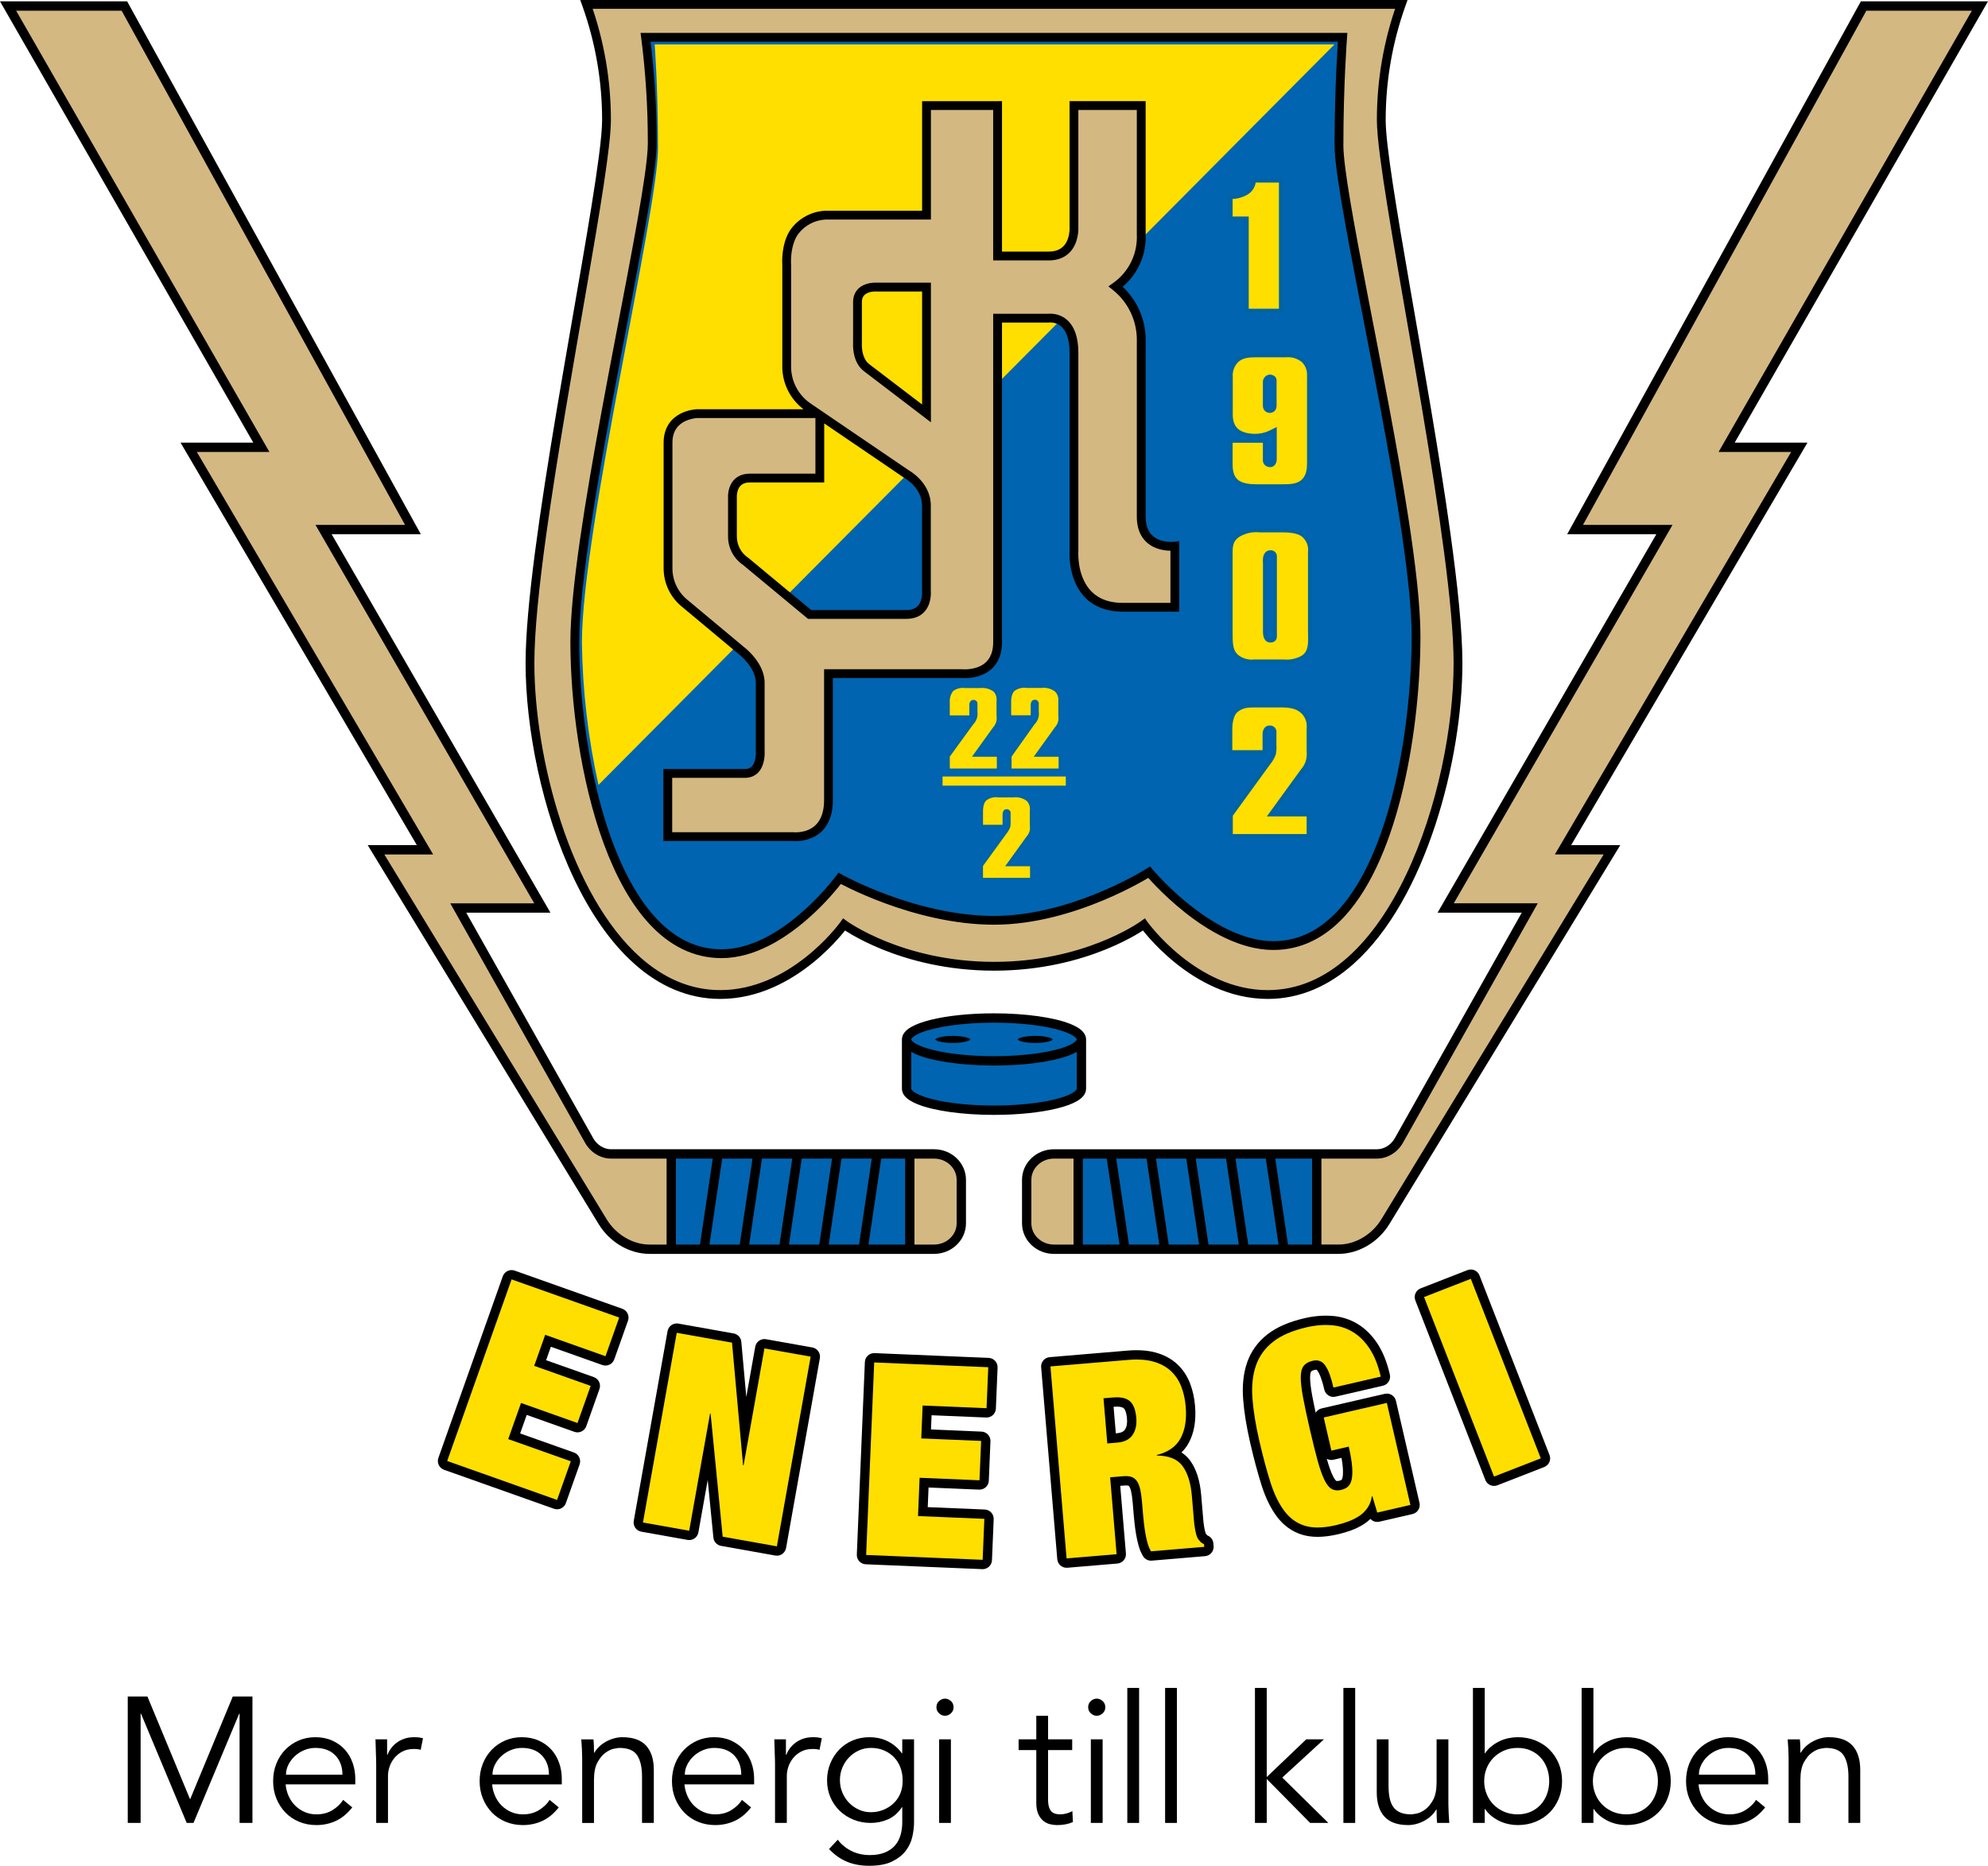 <?xml version="1.0" encoding="UTF-8"?>
<svg id="a" data-name="Layer 1" xmlns="http://www.w3.org/2000/svg" width="132.177mm" height="124.074mm" viewBox="0 0 374.675 351.705">
  <g>
    <path d="M260.329,22.651c-.005-7.436,1.27-14.818,3.77-21.822H110.537c2.503,7.003,3.779,14.385,3.77,21.822,0,12.424-14.422,78.237-14.422,102.35s12.16,62.467,35.867,62.467c13.923,0,23.33-13.197,23.33-13.197,0,0,10.689,7.871,28.279,7.871s28.231-7.871,28.231-7.871c0,0,9.426,13.197,23.33,13.197,23.707,0,35.867-38.384,35.867-62.467s-14.46-89.926-14.46-102.35Z" fill="#d4b882"/>
    <path d="M260.329,22.651h.83v-.046c0-7.326,1.259-14.598,3.722-21.497l.396-1.108H109.36l.396,1.109c2.463,6.891,3.722,14.155,3.722,21.472v.07c.001,1.478-.22,3.852-.613,6.869-1.374,10.58-4.825,29.158-7.932,47.714-3.106,18.568-5.874,37.093-5.877,47.767.004,12.192,3.057,27.886,9.124,40.633,3.036,6.371,6.828,12.009,11.416,16.085,4.582,4.074,9.999,6.582,16.156,6.579,7.233-.004,13.23-3.416,17.406-6.782,4.18-3.372,6.57-6.723,6.599-6.763l-.675-.481-.492.668c.084.06,10.926,8.029,28.77,8.032,17.844-.004,28.641-7.973,28.725-8.033l-.493-.667-.675.482c.029.039,2.423,3.39,6.606,6.762,4.179,3.366,10.175,6.778,17.399,6.782,6.157.003,11.574-2.506,16.156-6.583,6.879-6.12,11.98-15.743,15.4-26.105,3.416-10.365,5.138-21.474,5.139-30.609-.001-6.1-.91-14.747-2.267-24.52-2.037-14.654-5.088-31.816-7.63-46.478-1.271-7.33-2.414-14.035-3.238-19.481-.825-5.439-1.328-9.648-1.325-11.871h-1.659c.001,1.628.231,4.03.628,7.084,1.39,10.672,4.849,29.239,7.962,47.785,3.113,18.534,5.874,37.07,5.87,47.481.004,11.906-3.022,27.446-8.963,39.909-2.967,6.233-6.66,11.694-11.02,15.565-4.366,3.873-9.358,6.161-15.055,6.164-6.68.004-12.348-3.182-16.358-6.415-2.003-1.614-3.585-3.232-4.662-4.442-.538-.605-.951-1.108-1.227-1.458-.138-.175-.242-.311-.31-.402l-.076-.103-.022-.03-.49-.686-.678.501-.023.016c-.556.402-10.923,7.695-27.716,7.692-8.67,0-15.633-1.94-20.425-3.875-2.395-.968-4.247-1.934-5.494-2.655-.624-.36-1.096-.659-1.41-.866-.157-.103-.274-.184-.351-.237l-.084-.06-.023-.017-.678-.5-.489.686-.022.03c-.253.348-2.667,3.585-6.647,6.706-3.983,3.127-9.504,6.116-15.985,6.112-5.696-.003-10.689-2.29-15.055-6.161-6.542-5.801-11.572-15.189-14.927-25.376-3.359-10.184-5.057-21.162-5.056-30.102-.001-5.95.895-14.567,2.246-24.304,2.025-14.609,5.066-31.757,7.601-46.419,1.268-7.332,2.409-14.042,3.235-19.511.825-5.476,1.338-9.681,1.34-12.116v-.07c0-7.508-1.292-14.96-3.819-22.031l-.781.279v.83h153.562v-.83l-.781-.279c-2.527,7.079-3.819,14.539-3.819,22.055v.046h.83Z"/>
    <path d="M252.355,27.336c0-11.396.688-20.304.688-20.304H121.67c.851,6.643,1.27,13.334,1.254,20.031,0,11.396-14.592,71.837-14.592,93.942s7.343,58.772,27.647,58.772c11.915,0,22.274-14.205,22.274-14.205,0,0,14.083,7.909,29.108,7.909s29.221-9.068,29.221-9.068c0,0,11.509,13.828,23.415,13.828,20.276,0,26.884-36.263,26.884-58.367s-14.526-81.141-14.526-92.537Z" fill="#0064b0"/>
    <path d="M252.355,27.336h.83c0-5.681.172-10.745.343-14.387.086-1.821.172-3.286.236-4.295.064-1.009.107-1.557.107-1.559l.069-.893H120.727l.12.935c.831,6.485,1.247,13.017,1.247,19.555,0,.123,0,.245,0,.368v.002c.001,1.341-.221,3.517-.619,6.284-1.389,9.704-4.881,26.763-8.024,43.798-1.572,8.52-3.057,17.038-4.151,24.646-1.093,7.61-1.797,14.301-1.798,19.213.003,11.143,1.841,25.895,6.26,37.961,2.213,6.032,5.07,11.399,8.725,15.304,3.645,3.903,8.155,6.343,13.491,6.337,3.146,0,6.151-.935,8.88-2.308,4.094-2.062,7.59-5.115,10.081-7.651,2.489-2.537,3.967-4.564,3.984-4.587l-.67-.489-.406.723c.028.015,3.584,2.011,9.04,4.01,5.458,1.997,12.816,4.003,20.474,4.005,7.68-.003,15.074-2.307,20.565-4.598,5.489-2.293,9.075-4.583,9.103-4.6l-.447-.699-.638.531c.024.027,2.93,3.52,7.365,7.034,2.219,1.757,4.821,3.52,7.652,4.854,2.83,1.332,5.896,2.239,9.034,2.24,5.327.006,9.789-2.409,13.363-6.277,5.37-5.807,8.914-14.862,11.169-24.55,2.248-9.69,3.181-20.018,3.181-28.369-.001-5.612-.915-13.466-2.279-22.308-2.047-13.258-5.113-28.717-7.665-41.927-1.276-6.604-2.424-12.647-3.252-17.562-.828-4.908-1.332-8.72-1.329-10.74h-1.659c.001,1.507.234,3.692.633,6.46,1.398,9.669,4.873,26.373,7.999,43.092,1.563,8.358,3.038,16.715,4.122,24.181,1.084,7.464,1.773,14.044,1.773,18.803.003,10.97-1.649,25.504-5.791,37.196-2.067,5.847-4.759,10.976-8.117,14.596-3.368,3.622-7.335,5.74-12.146,5.746-2.814.001-5.652-.821-8.328-2.082-4.014-1.888-7.646-4.757-10.257-7.153-1.306-1.198-2.359-2.276-3.083-3.053-.362-.388-.641-.701-.83-.916-.094-.107-.165-.19-.212-.245l-.068-.08-.468-.562-.616.394s-.048.031-.152.095c-.778.481-4.484,2.7-9.724,4.792-5.239,2.094-12.012,4.052-18.898,4.05-7.367.002-14.563-1.947-19.903-3.904-2.67-.978-4.877-1.956-6.413-2.688-.768-.366-1.368-.671-1.774-.883-.203-.106-.358-.189-.461-.245-.103-.056-.151-.083-.151-.083l-.642-.361-.434.595-.026.035c-.285.386-2.931,3.886-6.897,7.257-1.982,1.686-4.293,3.339-6.788,4.561-2.496,1.223-5.169,2.012-7.893,2.011-4.816-.006-8.838-2.149-12.28-5.812-5.154-5.489-8.83-14.41-11.167-24.017-2.343-9.605-3.371-19.892-3.37-28.113-.001-5.44.905-13.344,2.27-22.276,2.048-13.404,5.124-29.146,7.69-42.607,1.283-6.731,2.438-12.893,3.274-17.916.835-5.03,1.355-8.889,1.358-11.143v.002c0-.124,0-.248,0-.372,0-6.609-.421-13.211-1.261-19.766l-.823.105v.83h131.373v-.83l-.827-.064c0,.014-.69,8.939-.691,20.368h.83Z"/>
    <path d="M112.79,147.963c-1.951-8.803-2.997-17.783-3.12-26.799,0-21.105,14.347-81.414,14.347-93.206,0-11.396-.632-19.588-.632-19.588h128.121L112.79,147.963Z" fill="#ffdf00"/>
    <path d="M234.982,58.565v-17.391h-3.035v-4.025c1.053.015,2.09-.259,2.998-.792.822-.486,1.344-1.355,1.386-2.309h5.071v24.508l-6.419.009Z" fill="#ffdf00"/>
    <path d="M234.982,58.565h.363v-17.754h-3.035v-3.662s-.363,0-.363,0l-.005.363h.088c1.089,0,2.159-.29,3.099-.842.929-.549,1.517-1.529,1.564-2.606l-.363-.016v.363h4.708v23.783s-6.057.009-6.057.009v.363h.363-.363v.363s6.782-.01,6.782-.01v-25.233h-5.781l-.015.347c-.037.832-.491,1.589-1.208,2.013-.828.486-1.771.742-2.731.742h-.077s-.368-.006-.368-.006v4.756h3.035v17.392h.363s0-.363,0-.363Z" fill="#0063a3"/>
    <path d="M231.947,87.324v-4.232h6.429v3.516c-.073.515.286.992.801,1.065l.141.009c.688.057.943-.613.943-1.112v-5.495l-.943.471c-1.02.459-2.136.659-3.252.584-2.828-.179-4.091-1.546-4.091-3.968v-7.088c-.088-1.093.285-2.173,1.027-2.979.943-1.018,2.404-1.112,3.77-1.112h5.58c1.187-.109,2.368.261,3.28,1.027.685.681,1.069,1.608,1.065,2.573v16.072c0,1.131.104,2.913-1.131,4.053-1.065.943-2.526.943-3.978.943h-4.713c-1.056,0-2.828-.057-3.865-.99-1.037-.933-1.065-2.404-1.065-3.337ZM240.233,71.743c0-.471-.33-.669-.764-.764-.566-.037-1.056.391-1.093.958v.126s0,4.459,0,4.459c-.002.521.419.944.94.946l.078-.003c.66-.066.839-.556.839-1.056v-4.666Z" fill="#ffdf00"/>
    <path d="M231.947,87.324h.363v-3.869h5.703v3.153h.363l-.359-.051-.013.184c0,.641.471,1.199,1.123,1.291l.014.002.154.01.024-.362-.03.362.11.005c.444.006.797-.251.974-.548.184-.299.249-.632.251-.93v-6.083l-1.468.734.162.325-.149-.331c-.834.375-1.736.568-2.647.568-.144,0-.288-.005-.432-.014h-.001c-1.363-.087-2.289-.455-2.873-1.038-.583-.582-.876-1.416-.878-2.568v-7.118c-.009-.096-.013-.191-.013-.286,0-.892.335-1.756.944-2.417.41-.442.933-.689,1.541-.83.606-.14,1.288-.166,1.963-.165h5.597l.017-.002c.125-.011.25-.017.374-.017.961,0,1.897.338,2.639.961l.233-.278-.256.257c.613.61.958,1.439.958,2.303v16.085c0,.166.002.342.002.524,0,.544-.02,1.154-.16,1.727-.141.575-.392,1.105-.857,1.535l.246.267-.241-.272c-.47.415-1.027.628-1.665.739-.637.111-1.346.113-2.072.112h-4.713c-.521,0-1.206-.015-1.873-.139-.668-.123-1.307-.357-1.749-.758-.894-.79-.951-2.136-.945-3.067h-.726c.005.935.006,2.53,1.185,3.607.595.533,1.361.793,2.102.932.742.138,1.471.151,2.006.151h4.713c1.442-.005,3.012.022,4.218-1.034l.003-.002.003-.003c.593-.547.908-1.228,1.07-1.897.163-.67.18-1.337.18-1.899,0-.189-.002-.365-.002-.524v-16.085c0-1.058-.422-2.072-1.172-2.818l-.011-.011-.012-.01c-.874-.733-1.975-1.131-3.106-1.131-.147,0-.294.007-.441.02l.033.361v-.363h-5.58c-.692,0-1.424.022-2.126.184-.7.161-1.379.469-1.911,1.045-.734.796-1.137,1.836-1.137,2.91,0,.115.005.229.014.344l.362-.029h-.363v7.088c-.002,1.27.336,2.331,1.092,3.083.755.751,1.874,1.156,3.339,1.248h-.001c.16.011.321.016.481.016,1.013,0,2.017-.215,2.944-.632l.007-.003.423-.212v4.908c.002.182-.05.406-.14.545-.097.14-.175.201-.359.208l-.051-.002h-.004s-.143-.01-.143-.01l-.024.362.051-.359c-.289-.04-.499-.29-.499-.573l.006-.082.004-.025v-3.904h-7.155v4.595h.363ZM240.233,71.743h.363c.005-.319-.13-.616-.342-.796-.21-.182-.459-.267-.707-.322l-.026-.006-.027-.002-.093-.003c-.727,0-1.337.564-1.386,1.299v.012s-.001.137-.001.137v4.463c0,.719.582,1.303,1.301,1.305h.008s.086-.003.086-.003h.011s.011-.002.011-.002c.414-.036.753-.242.934-.527.184-.282.231-.599.232-.89v-4.666h-.726v4.666c.001.208-.041.387-.112.491-.073.102-.154.173-.4.204l.036.361-.014-.363-.078.003.014.363v-.363c-.318,0-.577-.261-.577-.58v-4.587s-.362-.002-.362-.002l.362.024c.023-.351.316-.621.662-.621h.045s.024-.361.024-.361l-.077.355c.185.039.319.1.382.158.061.06.09.099.096.251h.363Z" fill="#0063a3"/>
    <path d="M246.878,104.122v14.535c0,2.074.33,4.148-1.32,5.232-1.117.64-2.406.913-3.686.782h-5.429c-1.235.15-2.478-.219-3.431-1.018-1.065-1.056-1.065-2.309-1.065-4.789v-14.347c0-1.461,0-2.62,1.357-3.582,1.254-.774,2.73-1.106,4.195-.943h3.865c.735,0,2.884-.057,4.091.764,1.056.776,1.602,2.067,1.423,3.365ZM238.394,105.639v13.423c0,.726.141,1.716,1.093,1.687s.801-.877.801-1.131v-14.743c.011-.422-.322-.772-.743-.783h-.058c-.896-.028-1.112.849-1.112,1.547h.019Z" fill="#ffdf00"/>
    <path d="M246.878,104.122h-.363v14.535c0,.603.027,1.196.027,1.754,0,.698-.044,1.339-.214,1.872-.173.534-.452.96-.969,1.302l.199.303-.18-.315c-.879.504-1.872.766-2.879.766-.196,0-.393-.01-.589-.03l-.019-.002h-5.47l-.022.003c-.166.02-.333.03-.499.03-.966,0-1.907-.339-2.656-.966l-.233.278.255-.258c-.478-.479-.702-.959-.83-1.666-.125-.705-.128-1.626-.128-2.865v-14.347c-.001-.731.004-1.356.156-1.878.153-.523.427-.963,1.049-1.407l-.21-.296.191.309c.988-.61,2.122-.929,3.274-.929.229,0,.46.013.69.038l.02.002h3.885c.091,0,.201,0,.325,0,.899-.009,2.653.067,3.561.702l.204-.3-.215.292c.829.61,1.309,1.574,1.309,2.586,0,.145-.01.291-.03.438l-.003.025v.025h.363l.36.049c.025-.179.037-.358.037-.537,0-1.241-.588-2.423-1.605-3.17l-.005-.004-.006-.004c-1.212-.807-3.035-.818-3.97-.827-.128,0-.239,0-.325,0h-3.865v.363l.04-.361c-.257-.029-.514-.043-.77-.043-1.286,0-2.553.357-3.656,1.037l-.01.006-.009.007c-.736.517-1.141,1.137-1.327,1.8-.188.662-.182,1.349-.184,2.078v14.347c0,1.24-.002,2.185.139,2.991.138.804.447,1.478,1.034,2.055l.011.01.012.01c.88.737,1.986,1.136,3.122,1.136.195,0,.391-.012.586-.035l-.044-.36v.363h5.429v-.363l-.037.361c.221.023.442.034.663.034,1.133,0,2.25-.295,3.24-.862l.01-.005.009-.006c.662-.432,1.056-1.033,1.262-1.688.208-.656.248-1.366.249-2.092,0-.581-.027-1.173-.027-1.754v-14.535h-.363l.36.049-.36-.049ZM238.394,105.639h-.363v13.423c.002.382.031.842.215,1.261.093.208.232.41.438.558.205.15.471.233.764.232h.05c.44-.006.794-.197.969-.473.175-.271.192-.552.194-.754,0-.127-.009-.236-.009-.267v-14.743h-.363l.363.009v-.029c0-.609-.485-1.109-1.097-1.126h-.007s-.065,0-.065,0l.004.363.012-.363h-.054c-.275-.002-.527.071-.728.203-.304.199-.477.501-.576.802-.099.303-.129.619-.13.904v.363h.382v-.363h-.363.363v-.363h-.019v.363h.363c-.002-.307.053-.645.17-.86.058-.109.125-.185.205-.237.08-.051.177-.086.333-.087h.03s.008,0,.008,0h.066s-.004-.364-.004-.364l-.009.363c.218.005.39.184.39.4v.011s0,.004,0,.004v14.748c0,.092.009.174.009.267.002.146-.025.286-.074.355-.049.063-.1.13-.384.147h-.029c-.166,0-.26-.039-.339-.094-.115-.081-.212-.243-.272-.474-.06-.228-.08-.506-.08-.756v-13.786h-.363v.363Z" fill="#0063a3"/>
    <path d="M246.623,137.293v4.223c.048.548.022,1.099-.075,1.64-.169.795-.546,1.53-1.093,2.13l-5.986,8.248h7.154v4.053h-14.639v-3.94l7.079-9.747c.442-.529.792-1.128,1.037-1.772.107-.546.142-1.104.104-1.659v-2.394c.067-.453-.245-.875-.698-.943h-.244c-.726,0-.943.726-.943,1.282v3.356h-6.429v-4.261c0-.462,0-2.649,1.131-3.582,1.131-.933,2.225-.943,3.77-.943h4.383c1.744,0,3.13.113,4.298,1.159.854.812,1.28,1.977,1.15,3.148Z" fill="#ffdf00"/>
    <path d="M246.623,137.293h-.363v4.254c.016.169.023.338.023.507,0,.348-.031.695-.093,1.037l.357.065-.355-.075c-.155.732-.503,1.408-1.007,1.961l-.014.015-6.415,8.84h7.503v3.327h-13.913s0-3.459,0-3.459l7.01-9.651-.294-.213.279.233c.467-.56.838-1.194,1.097-1.876l.011-.029.006-.03c.083-.427.125-.86.125-1.294,0-.153-.005-.306-.016-.459l-.362.025h.363v-2.394h-.363l.359.053.013-.177c0-.582-.425-1.089-1.017-1.178l-.027-.004h-.271c-.491-.009-.876.279-1.058.614-.19.334-.246.707-.248,1.031v2.993h-5.703v-3.898c0-.225,0-.863.135-1.544.131-.684.406-1.387.865-1.758.523-.429,1.008-.634,1.568-.745.559-.11,1.198-.115,1.971-.115h4.383c.864,0,1.622.029,2.286.179.665.15,1.234.41,1.771.888l.242-.27-.25.263c.681.647,1.06,1.542,1.06,2.47,0,.125-.007.25-.021.376l-.002.02v.02h.363l.361.04c.017-.152.025-.304.025-.455,0-1.126-.46-2.211-1.286-2.996l-.004-.004-.004-.003c-.632-.568-1.34-.888-2.096-1.056-.758-.169-1.565-.196-2.444-.196h-4.383c-.773,0-1.454,0-2.11.128-.656.127-1.283.393-1.891.897-.672.562-.963,1.419-1.115,2.178-.149.76-.148,1.448-.148,1.684v4.624h7.155v-3.719c-.002-.232.051-.5.15-.668.108-.167.194-.242.429-.251h.244v-.363l-.053.359c.232.034.398.235.398.46l-.005.07-.004.027v2.446c.01.136.015.273.015.41,0,.387-.037.774-.112,1.155l.356.07-.339-.129c-.231.607-.561,1.17-.976,1.669l-.008.009-7.156,9.852v4.421h15.365v-4.779h-6.806l5.568-7.672-.294-.213.268.244c.591-.648.998-1.442,1.18-2.299v-.005s.002-.006.002-.006c.07-.385.105-.776.105-1.167,0-.19-.008-.38-.025-.57l-.362.032h.363v-4.223h-.363l.361.04-.361-.04Z" fill="#0063a3"/>
    <path d="M188.002,132.174v2.677c.048.341.048.687,0,1.027-.105.503-.343.968-.688,1.348l-3.77,5.232h4.515v2.592h-9.238v-2.489l4.468-6.155c.575-.574.85-1.382.745-2.187v-1.518c.038-.284-.16-.545-.444-.583h-.131c-.462-.001-.584.451-.584.81v2.111h-4.053v-2.668c-.069-.822.188-1.638.716-2.272.691-.5,1.55-.71,2.394-.584h2.771c.966-.114,1.939.149,2.715.735.469.524.682,1.227.584,1.923Z" fill="#ffdf00"/>
    <path d="M188.002,132.174h-.184v2.69l.002.013c.023.162.034.325.034.488s-.011.326-.034.488l.182.026-.18-.038c-.099.471-.321.906-.644,1.262l-.007.008-3.986,5.531h4.69v2.225h-8.87v-2.245l4.433-6.107-.149-.108.13.13c.529-.528.821-1.241.821-1.978,0-.12-.008-.242-.024-.363l-.182.024h.184v-1.518h-.184l.182.025.006-.095c0-.347-.256-.647-.608-.695l-.012-.002h-.143s-.001-.001-.001-.001c-.294-.005-.519.163-.626.365-.111.201-.142.43-.142.629v1.928h-3.686s0-2.491,0-2.491v-.008s-.011-.247-.011-.247c0-.689.241-1.359.685-1.892l-.141-.118.108.149c.528-.383,1.161-.585,1.805-.585.151,0,.303.011.454.034l.014.002h2.806c.141-.018.281-.026.421-.026.776,0,1.536.252,2.161.724l.111-.147-.137.123c.363.406.561.93.561,1.468,0,.102-.007.205-.021.307l-.002.013v.013h.184l.182.026c.017-.119.025-.239.025-.358,0-.628-.23-1.239-.655-1.713l-.012-.013-.014-.011c-.69-.521-1.527-.798-2.383-.798-.155,0-.31.009-.465.027l.022.183v-.184h-2.771v.184l.027-.182c-.169-.025-.339-.038-.508-.038-.722,0-1.43.227-2.021.655l-.019.013-.015.018c-.499.599-.77,1.353-.77,2.127,0,.092.004.185.012.278l.183-.015h-.184v2.851h4.421v-2.295c0-.158.03-.335.096-.45.07-.114.137-.172.305-.177h.129s.001-.183.001-.183l-.025.182c.168.022.29.167.29.331l-.003.046-.002.012v1.542l.002.012c.014.105.021.21.021.315,0,.64-.254,1.26-.713,1.718l-.01.01-4.512,6.215v2.732h9.605v-2.96h-4.34l3.561-4.94-.149-.107.136.124c.367-.404.62-.899.732-1.434v-.006s.002-.006.002-.006c.025-.179.038-.359.038-.54s-.013-.361-.038-.54l-.182.026h.184v-2.677h-.184l.182.026-.182-.026Z" fill="#0063a3"/>
    <path d="M199.643,132.174v2.677c.048.341.048.687,0,1.027-.105.503-.343.968-.688,1.348l-3.77,5.232h4.515v2.592h-9.238v-2.489l4.393-6.184c.579-.57.852-1.382.735-2.187v-1.518c.038-.284-.16-.545-.444-.583h-.131c-.462-.001-.575.451-.575.81v2.111h-4.053v-2.668c0-.292,0-1.678.716-2.272.691-.5,1.55-.71,2.394-.584h2.762c.966-.114,1.939.149,2.715.735.511.513.758,1.233.669,1.951Z" fill="#ffdf00"/>
    <path d="M199.643,132.174h-.184v2.69l.002.013c.023.162.034.325.034.488s-.011.326-.034.488l.182.026-.18-.038c-.099.471-.321.906-.644,1.262l-.007.008-3.986,5.531h4.69v2.225h-8.87v-2.246l4.359-6.136-.15-.106.129.131c.526-.518.817-1.223.817-1.951,0-.131-.009-.262-.028-.394l-.182.026h.184v-1.518h-.184l.182.025.006-.095c0-.347-.256-.647-.608-.695l-.012-.002h-.143s-.001-.001-.001-.001c-.294-.005-.519.164-.622.367-.108.202-.136.429-.137.628v1.928h-3.686v-2.484c0-.143,0-.55.086-.987.084-.438.259-.894.564-1.143l-.117-.142.108.149c.528-.383,1.161-.585,1.805-.585.151,0,.303.011.454.034l.014.002h2.797c.141-.018.281-.026.421-.026.776,0,1.536.252,2.161.724l.111-.147-.13.13c.408.41.633.962.633,1.533,0,.088-.005.177-.016.266v.011s-.001.011-.001.011h.184l.182.023c.013-.104.019-.208.019-.311,0-.668-.263-1.314-.741-1.793l-.009-.009-.01-.008c-.69-.521-1.527-.798-2.383-.798-.155,0-.31.009-.464.027l.022.183v-.184h-2.762v.184l.027-.182c-.169-.025-.339-.038-.508-.038-.722,0-1.43.227-2.021.655l-.005.003-.005.004c-.412.345-.595.879-.69,1.355-.093.477-.093.909-.093,1.058v2.851h4.421v-2.295c0-.16.028-.338.092-.452.069-.113.132-.17.299-.175h.129s.001-.183.001-.183l-.025.182c.168.022.29.167.29.331l-.003.046-.002.012v1.543l.002.013c.017.114.025.228.025.341,0,.63-.251,1.24-.707,1.689l-.011.011-4.436,6.245v2.731h9.605v-2.96h-4.34l3.561-4.94-.149-.107.136.124c.367-.404.62-.899.732-1.434v-.005s.002-.006.002-.006c.025-.179.038-.359.038-.54s-.013-.361-.038-.54l-.182.026h.184v-2.677h-.184l.182.023-.182-.023Z" fill="#0063a3"/>
    <path d="M194.27,152.818v2.668c.048.344.048.693,0,1.037-.105.504-.347.971-.698,1.348l-3.77,5.232h4.515v2.564h-9.238v-2.489l4.468-6.155c.281-.346.507-.734.669-1.15.065-.345.088-.696.066-1.046v-1.508c.038-.289-.166-.554-.455-.592l-.12-.002c-.462,0-.575.462-.575.811v2.121h-4.053v-2.677c0-.292,0-1.668.707-2.262.691-.509,1.555-.723,2.404-.594h2.762c.968-.121,1.944.147,2.715.745.488.524.711,1.243.603,1.951Z" fill="#ffdf00"/>
    <path d="M194.27,152.818h-.184v2.68l.002.013c.023.164.034.328.034.493s-.011.33-.034.493l.182.025-.18-.038c-.098.472-.324.907-.652,1.26l-.008.008-3.987,5.532h4.69v2.196h-8.87v-2.245l4.433-6.107-.149-.108.143.116c.293-.361.529-.766.698-1.199l.006-.016.003-.017c.051-.271.077-.546.077-.821,0-.09-.003-.181-.008-.271l-.183.011h.184v-1.508h-.184l.182.024.006-.093c0-.353-.261-.658-.619-.705h-.01s-.131-.003-.131-.003h-.002s0,0,0,0c-.296-.005-.52.168-.622.371-.108.202-.136.429-.136.624v1.937h-3.686s0-2.493,0-2.493c0-.143,0-.548.085-.983.083-.436.256-.89.556-1.139l-.118-.141.109.148c.527-.389,1.162-.595,1.809-.595.152,0,.305.011.458.035l.014.002h2.798c.145-.019.289-.028.434-.028.773,0,1.529.256,2.146.734l.113-.145-.134.125c.376.403.58.931.58,1.475,0,.108-.008.216-.024.324l-.002.014v.014h.184l.182.028c.019-.126.029-.253.029-.379,0-.636-.24-1.253-.679-1.725l-.01-.011-.012-.009c-.682-.529-1.517-.812-2.371-.812-.159,0-.319.01-.479.03l.023.182v-.184h-2.762v.184l.028-.182c-.171-.026-.342-.039-.513-.039-.725,0-1.436.231-2.027.666l-.005.003-.004.004c-.407.345-.587.876-.681,1.35-.092.475-.092.904-.092,1.053v2.861h4.421v-2.305c0-.155.028-.333.092-.449.069-.115.133-.173.299-.178v-.184l-.003.184.12.002.003-.184-.024.182c.173.022.3.171.299.34l-.003.045-.002.012v1.532s.008.248.008.248c0,.252-.024.504-.071.753l.181.034-.171-.067c-.155.398-.372.769-.641,1.101l-.003.004-4.506,6.208v2.732h9.605v-2.932h-4.34l3.561-4.94-.149-.107.135.125c.374-.402.631-.898.743-1.436v-.006s.002-.006.002-.006c.025-.18.038-.362.038-.544s-.013-.363-.038-.544l-.182.025h.184v-2.668h-.184l.182.028-.182-.028Z" fill="#0063a3"/>
    <rect x="177.643" y="146.37" width="23.226" height="1.725" fill="#ffdf00"/>
    <path d="M188.011,19.899v28.363h9.596c5.232,0,4.798-5.561,4.798-5.561v-22.802h12.678v24.338c.163,3.866-1.648,7.551-4.807,9.784,3.133,2.517,4.911,6.352,4.807,10.369v32.992c0,6.382,6.334,5.571,6.334,5.571v11.519h-9.794c-9.982,0-9.219-10.557-9.219-10.557v-37.413c0-7.249-4.798-6.523-4.798-6.523h-9.596v61.044c0,6.674-6.721,5.957-6.721,5.957h-25.149v23.801c0,7.729-6.721,6.919-6.721,6.919h-23.566v-11.905h14.545c3.214,0,2.875-4.223,2.875-4.223v-12.867c0-3.459-3.648-6.146-3.648-6.146l-10.51-8.776c-2.064-1.635-3.251-4.135-3.214-6.768v-23.565c0-5.335,5.467-5.477,5.467-5.477h23.141v12.141h-13.197c-3.412,0-3.271,3.459-3.271,3.459v7.541c-.007,1.89.93,3.658,2.498,4.713l12.047,10.001h18.24c4.223,0,3.77-4.421,3.77-4.421v-16.109c0-3.931-3.77-5.948-3.77-5.948l-18.334-12.48c-2.722-1.762-4.324-4.819-4.223-8.059v-18.852s-.33-3.884,1.536-6.391c1.384-1.802,3.49-2.905,5.759-3.016h19.05v-20.653h13.395ZM174.617,77.926v-23.811h-9.36s-3.648-.283-3.648,2.828v7.777s-.236,3.12,1.734,4.6l11.274,8.606Z" fill="#d4b882"/>
    <path d="M188.011,19.899h-.83v29.193h10.425c1.246.002,2.273-.289,3.075-.778,1.209-.735,1.852-1.865,2.182-2.874.332-1.015.378-1.94.379-2.434,0-.218-.01-.352-.011-.37l-.827.065h.83v-21.972h11.019v23.544c.007.149.01.297.01.445,0,3.42-1.659,6.642-4.467,8.627l-.898.635.858.689c2.85,2.29,4.502,5.746,4.502,9.39,0,.103-.001.207-.004.31v.011s0,33.002,0,33.002c0,1.38.275,2.51.751,3.41.712,1.356,1.857,2.134,2.937,2.539,1.085.409,2.125.484,2.802.485.459,0,.752-.037.78-.04l-.105-.823h-.83v10.689h-8.964c-2.039-.002-3.532-.462-4.662-1.152-1.689-1.033-2.622-2.633-3.143-4.22-.518-1.58-.598-3.114-.597-3.848,0-.15.003-.266.006-.343l.004-.085v-.021s.003-.03.003-.03v-37.443c0-1.585-.218-2.847-.589-3.856-.551-1.515-1.477-2.446-2.392-2.937-.915-.496-1.782-.578-2.29-.579-.273,0-.446.024-.48.03l.124.82v-.83h-10.425v61.874c0,1.26-.258,2.171-.633,2.851-.563,1.014-1.418,1.573-2.326,1.905-.903.328-1.835.395-2.376.394-.155,0-.278-.005-.359-.01l-.089-.006-.019-.002h0s-.044-.005-.044-.005h-26.022v24.631c0,1.499-.268,2.602-.661,3.422-.591,1.224-1.46,1.863-2.357,2.244-.894.375-1.811.45-2.337.448-.147,0-.263-.005-.339-.01l-.083-.006-.017-.002-.009.08.01-.08h-.001s-.009.08-.009.08l.01-.08-.05-.006h-22.786v-10.246h13.715c.812.003,1.52-.231,2.057-.623.81-.591,1.205-1.443,1.415-2.199.21-.762.242-1.466.243-1.891,0-.239-.012-.389-.013-.407l-.827.066h.83v-12.867c0-1.012-.266-1.947-.647-2.768-1.152-2.457-3.29-3.999-3.339-4.045l-.492.668.532-.637-10.519-8.783-.008-.006c-1.834-1.453-2.901-3.663-2.901-5.999v-.107s0-.006,0-.006v-23.571c.003-1.193.297-2.02.713-2.644.621-.931,1.591-1.444,2.446-1.716.424-.135.812-.209,1.087-.247.138-.019.247-.029.319-.035l.078-.005h.016s-.003-.072-.003-.072l.002.071h0l-.003-.071.002.071-.021-.829v.83h22.312v10.482h-12.367c-.916-.002-1.684.22-2.28.594-.9.563-1.355,1.409-1.578,2.11-.225.707-.243,1.303-.244,1.528l.002.091.829-.034h-.83v7.541-.003s0,.024,0,.024c0,2.158,1.073,4.175,2.864,5.38l.463-.688-.53.638,12.277,10.192h18.539c.987.001,1.815-.217,2.472-.595.992-.569,1.538-1.463,1.816-2.269.281-.812.325-1.564.327-2.021,0-.261-.016-.426-.018-.449l-.825.085h.83v-16.109c0-2.243-1.081-3.932-2.112-5.018-1.037-1.093-2.047-1.633-2.096-1.661l-.391.731.467-.686-18.343-12.486-.007-.005c-2.404-1.556-3.849-4.222-3.849-7.074,0-.088.001-.175.004-.263v-.013s0-18.9,0-18.9l-.003-.035-.002-.033c-.005-.079-.017-.292-.017-.598,0-.576.043-1.484.245-2.443.2-.96.561-1.963,1.15-2.752l-.665-.495.658.505c1.236-1.609,3.116-2.594,5.142-2.693l-.041-.829v.83h19.88v-20.653h12.565v-.83h-.83.83v-.83h-14.224v20.653h-18.261c-2.513.124-4.845,1.345-6.377,3.341l-.003.003-.005.006c-.79,1.064-1.208,2.289-1.443,3.402-.233,1.115-.28,2.126-.28,2.783,0,.465.024.752.025.771l.827-.07h-.83v18.852h.83l-.829-.026c-.003.105-.005.21-.005.315,0,3.414,1.729,6.604,4.606,8.467l.451-.696-.467.686,18.371,12.505.039.021h.001c.061.033.933.529,1.752,1.424.824.902,1.578,2.157,1.579,3.792v16.152l.004.042.234-.024-.234.021v.002s.234-.024.234-.024l-.234.021c0,.008.01.114.01.282.005.451-.08,1.34-.476,2.009-.197.338-.456.625-.834.843-.379.216-.893.373-1.645.375h-17.94l-11.848-9.837-.035-.023c-1.333-.897-2.132-2.398-2.132-4.004v-.018s0-.004,0-.004v-7.574s-.066.003-.066.003h.066s0-.003,0-.003l-.066.003h.066s0-.027,0-.027c-.005-.153.035-.892.356-1.479.16-.297.373-.555.684-.751.313-.194.741-.34,1.401-.342h14.026v-11.694l-1.739-2.106h-22.253c-.068.006-1.533.035-3.091.829-.777.399-1.582,1.003-2.189,1.908-.609.903-.998,2.095-.995,3.569v23.565h.83l-.829-.012v.131c0,2.842,1.297,5.531,3.529,7.299l.515-.65-.532.637,10.53,8.792.02.015.004.003c.073.053.936.716,1.751,1.73.823,1.016,1.562,2.362,1.555,3.745v12.9l.003.033v.009c.003.031.008.126.008.265.004.437-.064,1.317-.371,1.971-.152.329-.349.593-.6.774-.253.179-.569.305-1.084.308h-15.374v13.564h24.395v-.83l-.099.824c.027.003.261.03.635.03.888-.004,2.595-.141,4.163-1.224.78-.541,1.511-1.328,2.027-2.41.518-1.081.824-2.443.824-4.139v-22.972h24.32v-.83l-.088.825c.024.003.262.027.644.027.886-.005,2.56-.119,4.115-1.049.774-.465,1.512-1.15,2.04-2.107.529-.956.841-2.167.84-3.653v-60.215h8.829l.062-.009-.01-.068.008.069h.002s-.01-.069-.01-.069l.008.069c.02-.002.105-.011.234-.011.44,0,1.324.102,2.08.792.383.348.755.853,1.045,1.638.288.784.487,1.85.487,3.284v37.413h.83l-.827-.06c-.001.017-.016.223-.016.568.005,1.128.139,3.755,1.471,6.212.667,1.225,1.65,2.408,3.063,3.271,1.412.865,3.238,1.397,5.528,1.396h10.623v-13.291l-.935.12h-.001c-.03.004-.244.027-.568.027-.732.004-2.006-.13-2.999-.766-.5-.318-.94-.746-1.272-1.374-.331-.628-.558-1.471-.559-2.635v-32.992h-.83l.829.021c.003-.118.005-.236.005-.353,0-4.147-1.879-8.079-5.122-10.684l-.52.647.479.677c3.249-2.297,5.168-6.024,5.168-9.982,0-.171-.004-.343-.011-.515l-.829.035h.83v-25.168h-14.337v23.664l.003.032.213-.017-.213.015v.002s.213-.017.213-.017l-.213.015c0,.007.006.096.006.243.005.507-.084,1.705-.618,2.666-.266.483-.627.908-1.146,1.224-.52.315-1.216.535-2.213.537h-8.766v-28.363h-.83v.83ZM174.617,77.926h.83v-24.64h-10.19v.83l.064-.827c-.018-.001-.125-.009-.297-.009-.471.004-1.428.045-2.382.519-.474.238-.952.601-1.304,1.134-.354.531-.561,1.217-.558,2.011v7.777h.83l-.827-.062c-.001.018-.011.154-.011.377,0,.466.04,1.307.308,2.237.268.924.776,1.965,1.766,2.712l-.005-.004,12.607,9.624v-1.677h-.83l.503-.659-11.274-8.606-.005-.004c-.599-.447-.963-1.134-1.169-1.847-.206-.707-.244-1.412-.243-1.775,0-.087.002-.154.004-.198l.002-.047v-.008s.003-.031.003-.031v-7.808c.002-.522.122-.849.283-1.096.239-.364.643-.601,1.109-.742.46-.14.945-.168,1.194-.167l.136.003.03.002h.002s.032.003.032.003h8.562v22.981h.83l.503-.659-.503.659Z"/>
  </g>
  <g>
    <path d="M202.96,207.573c.477-.277.879-.581,1.194-.956.312-.37.54-.849.539-1.378v-9.304c0-.529-.228-1.008-.539-1.378-.555-.65-1.363-1.109-2.397-1.533-1.55-.624-3.632-1.116-6.096-1.465-2.462-.347-5.3-.544-8.323-.544-4.609.001-8.78.455-11.859,1.208-1.543.38-2.811.828-3.763,1.377-.477.277-.88.581-1.194.956-.312.37-.541.849-.539,1.378v9.304c-.002.529.227,1.008.539,1.378.554.651,1.363,1.109,2.396,1.533,1.551.624,3.633,1.116,6.096,1.465,2.462.347,5.3.544,8.324.544,4.609-.001,8.78-.455,11.859-1.208,1.542-.38,2.81-.828,3.763-1.377Z"/>
    <path d="M187.338,208.399c-4.49.001-8.557-.45-11.44-1.158-1.439-.351-2.585-.774-3.3-1.191-.357-.206-.602-.41-.726-.561-.126-.156-.129-.222-.13-.25v-6.964c.354.203.74.392,1.176.57,1.551.624,3.633,1.116,6.096,1.465,2.462.347,5.3.544,8.324.544,4.609-.001,8.78-.455,11.859-1.208,1.529-.377,2.786-.821,3.736-1.364v6.957c-.002.029-.004.094-.131.25-.214.27-.812.675-1.704,1.028-1.339.542-3.316,1.022-5.683,1.354-2.368.334-5.131.527-8.078.527Z" fill="#0064b0"/>
    <path d="M176.035,216.636h-60.883c-1.271.007-2.609-.782-3.322-2.028l-23.961-42.571h15.867l-41.227-71.331h16.803S23.962.254,23.962.254H0l47.739,83.182h-13.713l44.534,75.869h-9.26l43.499,71.394-.002-.003c2.094,3.455,5.791,5.657,9.63,5.664h53.607c1.647,0,3.15-.635,4.241-1.672,1.093-1.035,1.781-2.488,1.78-4.09v-8.201c0-1.602-.688-3.056-1.78-4.09-1.091-1.037-2.594-1.672-4.241-1.672Z"/>
    <path d="M125.63,234.601h-3.202c-3.15.007-6.342-1.858-8.124-4.814v-.003s-41.87-68.719-41.87-68.719h9.2l-44.534-75.87h13.679S3.039,2.014,3.039,2.014h19.884s53.411,96.932,53.411,96.932h-16.874l41.227,71.331h-15.828l25.439,45.198.005.007c1.021,1.766,2.874,2.907,4.85,2.914h10.478v16.205Z" fill="#d4b882"/>
    <polygon points="127.39 234.601 127.39 218.396 134.331 218.396 131.929 234.601 127.39 234.601" fill="#0064b0"/>
    <polygon points="133.708 234.601 136.111 218.396 141.824 218.396 139.422 234.601 133.708 234.601" fill="#0064b0"/>
    <polygon points="141.201 234.601 143.604 218.396 149.317 218.396 146.915 234.601 141.201 234.601" fill="#0064b0"/>
    <polygon points="148.695 234.601 151.097 218.396 156.811 218.396 154.408 234.601 148.695 234.601" fill="#0064b0"/>
    <polygon points="156.188 234.601 158.59 218.396 164.304 218.396 161.902 234.601 156.188 234.601" fill="#0064b0"/>
    <polygon points="170.589 234.601 163.681 234.601 166.084 218.396 170.589 218.396 170.589 234.601" fill="#0064b0"/>
    <path d="M180.297,230.599c0,1.094-.463,2.081-1.231,2.814-.77.73-1.838,1.188-3.03,1.188h-3.687v-16.205h3.687c1.192,0,2.261.458,3.03,1.188.769.732,1.23,1.72,1.231,2.814v8.201Z" fill="#d4b882"/>
    <path d="M326.937,83.436L374.675.254h-23.961l-55.352,100.452h16.804l-41.227,71.331h15.867l-23.961,42.571c-.713,1.246-2.052,2.036-3.323,2.028h-60.882c-1.647,0-3.15.635-4.242,1.672-1.092,1.035-1.781,2.488-1.78,4.09v8.201c0,1.602.688,3.056,1.78,4.09,1.092,1.037,2.595,1.672,4.242,1.672h53.607c3.838-.007,7.536-2.208,9.629-5.664v.003s43.498-71.394,43.498-71.394h-9.261l44.535-75.869h-13.713Z"/>
    <path d="M202.326,234.601h-3.686c-1.192,0-2.261-.458-3.03-1.188-.769-.732-1.231-1.72-1.232-2.814v-8.201c0-1.094.464-2.082,1.232-2.814.77-.73,1.838-1.188,3.03-1.188h3.686v16.205Z" fill="#d4b882"/>
    <polygon points="204.086 234.601 204.086 218.396 208.592 218.396 210.994 234.601 204.086 234.601" fill="#0064b0"/>
    <polygon points="212.773 234.601 210.371 218.396 216.085 218.396 218.487 234.601 212.773 234.601" fill="#0064b0"/>
    <polygon points="220.267 234.601 217.864 218.396 223.578 218.396 225.981 234.601 220.267 234.601" fill="#0064b0"/>
    <polygon points="227.76 234.601 225.358 218.396 231.071 218.396 233.474 234.601 227.76 234.601" fill="#0064b0"/>
    <polygon points="235.253 234.601 232.851 218.396 238.564 218.396 240.967 234.601 235.253 234.601" fill="#0064b0"/>
    <polygon points="247.286 234.601 242.747 234.601 240.344 218.396 247.286 218.396 247.286 234.601" fill="#0064b0"/>
    <path d="M302.241,161.065l-41.868,68.719-.002.003c-1.781,2.956-4.974,4.821-8.123,4.814h-3.202v-16.205h10.477c1.977-.007,3.829-1.148,4.851-2.914l.004-.007,25.439-45.198h-15.827l41.227-71.331h-16.874L351.752,2.014h19.884l-47.738,83.182h13.679l-44.535,75.869h9.2Z" fill="#d4b882"/>
  </g>
  <g>
    <path d="M104.992,283.624c-.098,0-.197-.016-.294-.051l-20.71-7.345c-.458-.162-.698-.665-.536-1.123l12.138-34.229c.128-.361.467-.586.83-.586.098,0,.197.016.294.051l20.279,7.19c.22.078.4.24.5.45.101.211.113.453.035.673l-2.584,7.287c-.128.361-.467.586-.83.586-.098,0-.197-.016-.294-.051l-10.533-3.734-1.485,4.19,9.813,3.48c.22.078.4.24.5.45.101.211.113.453.035.673l-2.482,6.998c-.128.361-.467.586-.83.586-.098,0-.197-.016-.294-.051l-9.813-3.479-1.825,5.15,10.964,3.887c.22.078.4.24.5.45.101.211.113.453.035.673l-2.585,7.288c-.128.361-.467.586-.83.586Z" fill="#ffdf00"/>
    <path d="M96.42,241.169l20.279,7.191-2.584,7.287-11.362-4.029-2.074,5.848,10.643,3.774-2.482,6.999-10.643-3.774-2.414,6.808,11.793,4.181-2.585,7.287-20.71-7.344,12.138-34.23M96.42,239.409c-.26,0-.518.057-.757.171-.421.201-.746.561-.902,1.001l-12.138,34.23c-.325.916.154,1.922,1.071,2.247l20.71,7.344c.194.069.393.102.588.102.724,0,1.403-.451,1.659-1.172l2.585-7.287c.156-.44.131-.924-.07-1.345s-.561-.746-1.001-.902l-10.135-3.593,1.237-3.49,8.984,3.185c.194.069.393.102.588.102.724,0,1.403-.451,1.659-1.172l2.482-6.999c.156-.44.131-.924-.07-1.345-.201-.421-.561-.746-1.001-.902l-8.984-3.186.897-2.531,9.703,3.441c.191.068.39.101.588.101.26,0,.518-.057.757-.171.421-.201.746-.561.902-1.001l2.584-7.287c.325-.916-.155-1.922-1.071-2.247l-20.279-7.191c-.191-.068-.39-.101-.588-.101Z"/>
    <path d="M146.417,292.365l-.154-.014-10.216-1.819c-.388-.069-.683-.388-.722-.78l-1.69-17.216-2.878,16.16c-.041.229-.171.434-.363.567-.148.104-.325.158-.503.158l-.154-.014-8.713-1.552c-.479-.085-.797-.542-.712-1.021l6.368-35.756c.041-.229.171-.434.363-.567.148-.104.325-.158.503-.158l.154.014,10.416,1.855c.391.069.687.392.722.787l1.529,16.944,2.837-15.932c.076-.427.447-.726.865-.726l.155.014,8.713,1.552c.479.085.797.542.712,1.021l-6.366,35.756c-.041.229-.171.434-.363.567-.148.104-.325.158-.503.158Z" fill="#ffdf00"/>
    <path d="M127.545,251.234l10.416,1.855,2.085,23.104.1.018,3.924-22.034,8.713,1.552-6.366,35.756-10.216-1.82-2.277-23.19-.101-.017-3.933,22.084-8.713-1.551,6.368-35.756M127.545,249.474c-.358,0-.71.109-1.007.317-.383.267-.644.675-.726,1.135l-6.368,35.756c-.082.46.022.933.289,1.316.267.383.675.644,1.135.726l8.713,1.551c.104.019.208.028.311.028.837,0,1.579-.599,1.731-1.452l1.759-9.878,1.067,10.865c.077.785.667,1.423,1.443,1.561l10.216,1.82c.103.018.206.027.309.027.358,0,.71-.109,1.007-.317.383-.267.644-.675.726-1.135l6.366-35.756c.17-.957-.467-1.871-1.424-2.041l-8.713-1.552c-.104-.019-.208-.028-.311-.028-.837,0-1.579.599-1.731,1.452l-1.685,9.462-.939-10.4c-.071-.79-.663-1.435-1.444-1.575l-10.416-1.855c-.103-.018-.206-.027-.309-.027Z"/>
    <path d="M163.206,293.992c-.233-.01-.453-.111-.611-.283-.158-.172-.242-.399-.232-.633l1.516-36.287c.01-.232.112-.452.284-.61.163-.15.375-.232.596-.232l21.535.899c.232.01.452.111.61.283s.241.399.231.633l-.323,7.725c-.02.473-.409.843-.878.843l-11.203-.467-.187,4.441,10.404.435c.485.02.862.43.842.916l-.31,7.421c-.01.232-.111.452-.283.61-.163.15-.375.232-.596.232l-10.44-.436-.228,5.458,11.623.485c.232.01.452.111.61.283s.241.399.231.633l-.322,7.726c-.01.232-.111.452-.283.61-.163.149-.375.232-.596.232l-21.992-.918Z" fill="#ffdf00"/>
    <path d="M164.758,256.826l21.498.898-.323,7.724-12.044-.503-.26,6.2,11.283.471-.31,7.42-11.283-.472-.301,7.217,12.502.522-.323,7.725-21.955-.917,1.516-36.286M164.757,255.066c-.938,0-1.718.74-1.757,1.687l-1.516,36.286c-.041.971.714,1.791,1.685,1.832l21.955.917.074.002c.44,0,.866-.165,1.191-.465.344-.316.548-.756.567-1.222l.323-7.725c.019-.466-.147-.921-.463-1.265s-.756-.548-1.222-.567l-10.744-.448.154-3.7,9.524.398.074.002c.44,0,.866-.165,1.191-.465.344-.316.548-.756.567-1.222l.31-7.42c.019-.466-.147-.921-.463-1.265-.316-.344-.756-.548-1.222-.567l-9.524-.398.113-2.684,10.286.429.075.002c.938,0,1.718-.74,1.757-1.687l.323-7.724c.019-.466-.147-.921-.463-1.265-.316-.344-.756-.548-1.222-.567l-21.498-.898-.075-.002Z"/>
    <path d="M201.015,294.647c-.453,0-.837-.347-.876-.807l-3.041-36.19c-.02-.232.054-.463.205-.642.15-.178.365-.289.599-.309l14.75-1.239c.546-.046,1.07-.068,1.573-.068,1.245,0,2.384.142,3.385.422,1.434.402,2.65,1.055,3.617,1.941.962.883,1.704,1.976,2.205,3.248.484,1.228.791,2.593.914,4.057.218,2.596-.146,4.781-1.08,6.497-.535.981-1.288,1.785-2.25,2.407,1.083.389,1.944,1.016,2.574,1.877,1.055,1.442,1.699,3.483,1.916,6.068l.384,4.561c.04.485.095.942.164,1.375.067.428.146.809.236,1.135.084.318.159.49.207.578.128.162.257.317.387.465.029.034.123.128.402.255.291.131.488.409.516.728l.043.507c.02.232-.054.464-.205.642-.15.179-.365.29-.599.31l-10.037.843-.073.003c-.306,0-.591-.158-.752-.422-.316-.521-.576-1.145-.77-1.853-.178-.652-.323-1.322-.435-1.994-.107-.653-.195-1.283-.263-1.888-.068-.598-.117-1.088-.149-1.467l-.204-2.433c-.082-.968-.198-1.772-.345-2.392-.128-.541-.298-.949-.504-1.214-.173-.222-.365-.362-.588-.428-.202-.061-.45-.091-.738-.091-.127,0-.262.006-.402.018l-1.606.135,1.146,13.62c.02.232-.054.463-.205.642-.15.178-.365.289-.599.309l-9.428.792-.074.003ZM209.493,271.141l.999-.084c1.082-.091,1.812-.438,2.234-1.06.464-.684.646-1.544.554-2.63-.105-1.259-.421-2.149-.911-2.575-.397-.345-1.032-.52-1.887-.52-.192,0-.396.009-.608.027l-.949.079.568,6.762Z" fill="#ffdf00"/>
    <path d="M214.226,256.272c1.17,0,2.22.13,3.147.39,1.306.367,2.393.948,3.259,1.742.866.795,1.527,1.769,1.981,2.921.454,1.154.739,2.423.855,3.808.205,2.433-.121,4.434-.975,6.003-.856,1.569-2.351,2.614-4.485,3.133l.008.101c2.281.013,3.902.677,4.863,1.991.961,1.315,1.545,3.188,1.749,5.621l.26,3.092c.04.474.081.963.124,1.47.042.507.1.987.172,1.44.071.454.156.864.256,1.229.098.367.207.646.325.84.151.192.303.375.455.549.15.175.385.333.704.476l.042.507-10.037.843c-.276-.452-.5-.995-.673-1.628-.172-.631-.31-1.267-.415-1.905-.104-.636-.19-1.251-.256-1.841-.068-.589-.116-1.071-.147-1.443l-.204-2.433c-.086-1.014-.208-1.854-.365-2.522-.159-.667-.38-1.184-.666-1.552-.286-.366-.631-.611-1.032-.731-.286-.085-.615-.127-.989-.127-.151,0-.31.007-.475.021l-2.484.208,1.219,14.497-9.428.792-3.041-36.19,14.75-1.24c.521-.044,1.02-.065,1.5-.065M208.69,272.092l1.875-.158c1.351-.113,2.315-.594,2.89-1.443.575-.847.81-1.913.702-3.198-.127-1.521-.532-2.575-1.21-3.165-.565-.49-1.387-.735-2.464-.735-.217,0-.445.01-.684.03l-1.824.153.715,8.515M214.226,254.512c-.526,0-1.08.024-1.647.072l-14.751,1.24c-.969.081-1.688.933-1.606,1.901l3.041,36.19c.077.918.847,1.613,1.752,1.613l.149-.006,9.428-.792c.465-.039.896-.261,1.197-.618s.449-.818.409-1.283l-1.071-12.743.73-.061c.113-.009.223-.015.328-.015.252,0,.405.03.488.054.012.004.06.018.145.126.056.072.206.307.341.876.136.577.245,1.34.324,2.263l.204,2.431c.032.386.082.885.153,1.497.066.6.157,1.25.268,1.925.115.698.267,1.398.454,2.082.215.79.507,1.49.868,2.082.321.527.892.843,1.502.843l.148-.006,10.037-.843c.968-.081,1.688-.932,1.607-1.901l-.042-.507c-.053-.638-.449-1.196-1.032-1.458l-.134-.068c-.092-.106-.179-.211-.265-.318-.023-.055-.06-.159-.106-.329-.084-.307-.156-.656-.218-1.047-.066-.409-.118-.849-.157-1.314l-.124-1.471-.26-3.091c-.23-2.746-.93-4.938-2.082-6.512-.451-.617-.998-1.129-1.64-1.536.547-.525,1.007-1.128,1.377-1.806,1.019-1.872,1.417-4.225,1.184-6.994-.13-1.548-.457-2.997-.972-4.305-.551-1.397-1.368-2.599-2.429-3.573-1.069-.98-2.405-1.7-3.974-2.14-1.078-.302-2.297-.456-3.623-.456ZM209.876,265.183l.07-.006c.187-.016.366-.024.536-.024.618,0,1.084.108,1.312.305.11.096.487.528.609,1.982.074.879-.058,1.553-.404,2.062-.097.144-.391.578-1.581.677l-.122.01-.421-5.008Z"/>
    <path d="M248.329,288.821c-.962,0-1.85-.121-2.639-.358-1.708-.517-3.163-1.559-4.325-3.098-1.109-1.467-2.045-3.389-2.778-5.71-.708-2.238-1.414-4.874-2.099-7.836-.693-3.003-1.137-5.738-1.318-8.132-.187-2.473.05-4.681.703-6.562.667-1.93,1.848-3.571,3.508-4.879,1.629-1.282,3.885-2.263,6.707-2.913,1.3-.3,2.577-.452,3.797-.452.372,0,.739.014,1.104.042,1.603.123,3.086.59,4.41,1.387,1.317.793,2.482,1.944,3.461,3.422.964,1.459,1.715,3.333,2.23,5.571.109.473-.186.945-.659,1.055l-8.922,2.06-.198.022c-.164,0-.325-.046-.467-.134-.197-.124-.339-.321-.391-.549-.506-2.198-.995-3.229-1.316-3.706-.395-.655-.796-.734-1.104-.734-.139,0-.291.02-.453.057-.555.128-.954.345-1.187.646-.164.21-.359.663-.361,1.623-.002.912.143,2.148.429,3.676.289,1.558.701,3.49,1.26,5.909.548,2.371,1.038,4.345,1.457,5.864.413,1.499.826,2.674,1.227,3.492.452.922.83,1.229,1.016,1.328.183.099.389.146.631.146.163,0,.345-.022.541-.067.358-.084.644-.219.869-.411.183-.158.33-.458.424-.867.117-.518.142-1.245.072-2.16-.058-.769-.202-1.709-.431-2.803l-2.405.555-.198.022c-.4,0-.763-.275-.856-.682l-1.441-6.244c-.053-.228-.013-.467.111-.665.124-.197.32-.338.548-.391l11.896-2.745.199-.022c.4,0,.763.275.856.682l4.438,19.23c.109.474-.186.946-.659,1.056l-6.245,1.441-.199.022c-.381,0-.729-.248-.842-.628l-.218-.726-.065.097c-.492.711-1.104,1.309-1.818,1.773-.67.437-1.421.811-2.234,1.112-.789.291-1.605.534-2.43.723-1.321.306-2.544.461-3.633.461Z" fill="#ffdf00"/>
    <path d="M249.885,249.76c.349,0,.694.013,1.036.039,1.47.114,2.812.535,4.023,1.264,1.213.73,2.273,1.782,3.182,3.155.908,1.374,1.611,3.135,2.106,5.282l-8.921,2.059c-.434-1.884-.917-3.216-1.445-4-.448-.749-1.059-1.124-1.833-1.124-.206,0-.423.026-.652.079-.761.176-1.321.496-1.683.963-.362.467-.544,1.187-.546,2.161-.002.975.146,2.255.443,3.839.295,1.585.719,3.566,1.268,5.945s1.038,4.347,1.465,5.9c.429,1.555.857,2.771,1.285,3.645.429.876.891,1.448,1.388,1.716.311.168.661.252,1.049.252.232,0,.478-.03.737-.09.496-.115.911-.314,1.245-.601.333-.286.571-.732.709-1.338.138-.607.169-1.413.093-2.423-.076-1.008-.29-2.273-.641-3.793l-3.271.755-1.442-6.244,11.896-2.746,4.438,19.23-6.245,1.442-.919-3.077-.099.023c-.122.829-.398,1.553-.83,2.175-.43.621-.956,1.134-1.576,1.539-.62.404-1.307.745-2.06,1.024s-1.527.509-2.32.691c-1.263.292-2.409.438-3.437.438-.881,0-1.676-.107-2.384-.321-1.534-.463-2.827-1.391-3.878-2.785-1.053-1.392-1.934-3.208-2.642-5.446s-1.4-4.827-2.08-7.768c-.687-2.974-1.119-5.64-1.298-8s.039-4.429.656-6.207c.616-1.778,1.69-3.269,3.222-4.476,1.531-1.205,3.651-2.122,6.36-2.747,1.243-.287,2.443-.43,3.599-.43M249.885,248c-1.286,0-2.63.16-3.995.475-2.95.681-5.323,1.717-7.053,3.079-1.795,1.414-3.072,3.191-3.796,5.283-.692,1.995-.944,4.322-.748,6.916.185,2.437.635,5.217,1.338,8.263.688,2.977,1.4,5.636,2.116,7.903.765,2.419,1.746,4.43,2.916,5.977,1.276,1.691,2.882,2.838,4.774,3.408.87.263,1.843.396,2.892.396,1.157,0,2.446-.162,3.833-.483.863-.199,1.715-.453,2.534-.755.871-.322,1.681-.725,2.41-1.199.422-.275.813-.59,1.169-.943.329.357.798.569,1.294.569.131,0,.264-.015.397-.045l6.245-1.442c.947-.219,1.538-1.164,1.319-2.111l-4.438-19.23c-.105-.455-.386-.849-.782-1.097-.282-.176-.606-.267-.933-.267-.132,0-.265.015-.396.045l-11.896,2.746c-.455.105-.849.386-1.097.782l-.022.036c-.259-1.194-.474-2.247-.642-3.149-.276-1.475-.415-2.657-.413-3.513.002-.836.174-1.084.176-1.086.103-.132.347-.248.688-.327.097-.022.186-.034.256-.034.088,0,.163,0,.323.267l.051.08c.229.34.688,1.235,1.189,3.411.105.455.386.85.782,1.097.282.176.606.268.933.268.132,0,.265-.015.396-.045l8.921-2.059c.947-.219,1.537-1.163,1.319-2.11-.54-2.341-1.331-4.312-2.353-5.857-1.052-1.589-2.311-2.831-3.743-3.693-1.442-.867-3.055-1.375-4.795-1.51-.389-.029-.782-.044-1.172-.044ZM250.921,275.207c.131,0,.264-.015.397-.045l1.517-.35c.123.685.204,1.289.243,1.806.078,1.032.013,1.603-.054,1.9-.07.308-.15.403-.151.404-.101.086-.269.161-.484.211-.127.029-.242.044-.34.044-.138,0-.195-.031-.214-.041,0,0-.259-.158-.642-.94-.367-.75-.749-1.831-1.135-3.216.259.146.555.227.863.227Z"/>
    <path d="M281.578,279.216c-.352,0-.685-.213-.82-.561l-13.191-33.838c-.084-.217-.079-.459.015-.673s.269-.382.486-.467l8.814-3.436c.104-.041.213-.06.319-.06.352,0,.685.213.82.561l13.192,33.838c.084.217.079.459-.015.673s-.269.382-.486.467l-8.815,3.436c-.104.04-.213.06-.319.06Z" fill="#ffdf00"/>
    <path d="M277.201,241.062l13.192,33.838-8.815,3.436-13.191-33.838,8.814-3.436M277.201,239.302c-.213,0-.429.039-.639.121l-8.814,3.436c-.435.17-.785.505-.972.932-.188.427-.198.912-.028,1.347l13.191,33.838c.271.696.936,1.121,1.64,1.121.213,0,.429-.039.639-.121l8.815-3.436c.435-.17.785-.505.972-.932.188-.427.198-.912.028-1.347l-13.192-33.838c-.271-.696-.936-1.121-1.64-1.121Z"/>
  </g>
  <path d="M202.802,195.685c-.124-.151-.368-.355-.726-.561-.715-.417-1.859-.84-3.299-1.191-2.884-.708-6.951-1.159-11.44-1.158-2.947,0-5.71.193-8.078.527-2.366.332-4.344.812-5.684,1.354-.893.354-1.49.758-1.704,1.028-.126.156-.129.222-.13.25,0,.029.004.094.13.25.124.151.368.355.726.561.715.417,1.86.839,3.3,1.191,2.884.708,6.95,1.159,11.44,1.158,2.947,0,5.71-.193,8.078-.526,2.366-.332,4.344-.812,5.683-1.354.893-.354,1.49-.758,1.704-1.028.127-.156.129-.222.131-.25-.002-.029-.004-.094-.131-.25ZM182.835,195.988c-.045.057-.171.142-.359.217-.282.114-.699.216-1.198.286-.499.07-1.082.111-1.703.111-.947,0-1.804-.095-2.413-.244-.304-.074-.545-.163-.696-.251-.075-.043-.127-.086-.153-.118-.027-.033-.027-.047-.027-.053,0-.006,0-.02.027-.053.045-.057.171-.142.359-.217.283-.114.7-.216,1.199-.286.499-.07,1.082-.111,1.703-.111.947,0,1.804.095,2.412.244.304.074.545.163.696.251.075.043.127.086.153.118.027.033.027.047.028.053,0,.006,0,.02-.028.053ZM198.361,195.988c-.045.057-.171.142-.359.217-.282.114-.699.216-1.198.286-.499.07-1.082.111-1.703.111-.947,0-1.804-.095-2.413-.244-.304-.074-.545-.163-.696-.251-.075-.043-.127-.086-.153-.118-.027-.033-.027-.047-.027-.053,0-.006,0-.02.027-.053.045-.057.171-.142.359-.217.283-.114.7-.216,1.199-.286.499-.07,1.082-.111,1.703-.111.947,0,1.804.095,2.412.244.304.074.545.163.696.251.075.043.127.086.153.118.027.033.027.047.028.053,0,.006,0,.02-.028.053Z" fill="#0064b0"/>
  <g>
    <path d="M35.828,339.181l8.046-19.392h3.703v23.836h-2.424v-20.604h-.067l-8.618,20.604h-1.279l-8.619-20.604h-.067v20.604h-2.424v-23.836h3.704l8.046,19.392Z"/>
    <path d="M53.832,336.354c.067.785.258,1.526.573,2.222.314.696.729,1.296,1.246,1.801.516.506,1.111.904,1.784,1.195.673.292,1.402.438,2.188.438,1.19,0,2.217-.275,3.081-.824s1.521-1.184,1.97-1.903l1.717,1.414c-.943,1.19-1.981,2.043-3.114,2.559-1.134.516-2.351.775-3.653.775-1.167,0-2.25-.208-3.249-.624-.999-.415-1.857-.993-2.575-1.734-.719-.741-1.285-1.616-1.7-2.625-.416-1.01-.623-2.11-.623-3.3s.202-2.29.606-3.299c.404-1.01.965-1.886,1.683-2.626.718-.741,1.56-1.318,2.525-1.734.965-.415,2.008-.623,3.131-.623,1.189,0,2.256.214,3.198.64.942.427,1.734.993,2.373,1.7.64.708,1.128,1.538,1.465,2.491.337.954.505,1.97.505,3.047v1.01h-13.13ZM64.538,334.535c0-1.503-.449-2.721-1.347-3.653-.898-.931-2.155-1.397-3.771-1.397-.719,0-1.414.141-2.087.421-.674.281-1.263.657-1.768,1.128-.505.471-.909,1.009-1.212,1.616-.303.606-.455,1.234-.455,1.885h10.639Z"/>
    <path d="M70.901,332.785c0-.696-.017-1.403-.05-2.122-.034-.718-.062-1.65-.084-2.794h2.189v2.929h.067c.156-.426.381-.835.673-1.229.291-.392.645-.746,1.06-1.06.415-.314.897-.567,1.448-.758.55-.19,1.172-.286,1.868-.286.628,0,1.178.067,1.65.202l-.438,2.189c-.292-.112-.719-.169-1.28-.169-.853,0-1.582.163-2.188.489s-1.111.741-1.515,1.245c-.404.506-.702,1.049-.892,1.633-.191.584-.286,1.144-.286,1.684v8.887h-2.222v-10.84Z"/>
    <path d="M92.75,336.354c.067.785.258,1.526.573,2.222.314.696.729,1.296,1.246,1.801.516.506,1.111.904,1.784,1.195.673.292,1.402.438,2.188.438,1.19,0,2.217-.275,3.081-.824s1.521-1.184,1.97-1.903l1.717,1.414c-.943,1.19-1.981,2.043-3.114,2.559-1.134.516-2.351.775-3.653.775-1.167,0-2.25-.208-3.249-.624-.999-.415-1.857-.993-2.575-1.734-.719-.741-1.285-1.616-1.7-2.625-.416-1.01-.623-2.11-.623-3.3s.202-2.29.606-3.299c.404-1.01.965-1.886,1.683-2.626.718-.741,1.56-1.318,2.525-1.734.965-.415,2.008-.623,3.131-.623,1.189,0,2.256.214,3.198.64.942.427,1.734.993,2.373,1.7.64.708,1.128,1.538,1.465,2.491.337.954.505,1.97.505,3.047v1.01h-13.13ZM103.457,334.535c0-1.503-.449-2.721-1.347-3.653-.898-.931-2.155-1.397-3.771-1.397-.719,0-1.414.141-2.087.421-.674.281-1.263.657-1.768,1.128-.505.471-.909,1.009-1.212,1.616-.303.606-.455,1.234-.455,1.885h10.639Z"/>
    <path d="M111.847,327.869c.044.427.072.847.084,1.262.011.416.017.836.017,1.263h.067c.247-.427.561-.819.942-1.178s.808-.668,1.28-.926c.471-.258.97-.46,1.498-.606.527-.146,1.049-.219,1.565-.219,2.02,0,3.512.534,4.478,1.599.965,1.066,1.448,2.587,1.448,4.562v9.999h-2.222v-8.719c0-1.751-.303-3.092-.909-4.023s-1.728-1.397-3.366-1.397c-.113,0-.427.045-.943.135-.517.09-1.06.337-1.633.741-.572.404-1.083,1.01-1.532,1.818-.45.808-.674,1.931-.674,3.367v8.08h-2.222v-12.288c0-.426-.017-.964-.05-1.616-.033-.651-.073-1.268-.118-1.852h2.29Z"/>
    <path d="M128.998,336.354c.067.785.258,1.526.573,2.222.314.696.729,1.296,1.246,1.801.516.506,1.111.904,1.784,1.195.673.292,1.402.438,2.188.438,1.19,0,2.217-.275,3.081-.824s1.521-1.184,1.97-1.903l1.717,1.414c-.943,1.19-1.981,2.043-3.114,2.559-1.134.516-2.351.775-3.653.775-1.167,0-2.25-.208-3.249-.624-.999-.415-1.857-.993-2.575-1.734-.719-.741-1.285-1.616-1.7-2.625-.416-1.01-.623-2.11-.623-3.3s.202-2.29.606-3.299c.404-1.01.965-1.886,1.683-2.626.718-.741,1.56-1.318,2.525-1.734.965-.415,2.008-.623,3.131-.623,1.189,0,2.256.214,3.198.64.942.427,1.734.993,2.373,1.7.64.708,1.128,1.538,1.465,2.491.337.954.505,1.97.505,3.047v1.01h-13.13ZM139.704,334.535c0-1.503-.449-2.721-1.347-3.653-.898-.931-2.155-1.397-3.771-1.397-.719,0-1.414.141-2.087.421-.674.281-1.263.657-1.768,1.128-.505.471-.909,1.009-1.212,1.616-.303.606-.455,1.234-.455,1.885h10.639Z"/>
    <path d="M146.068,332.785c0-.696-.017-1.403-.05-2.122-.034-.718-.062-1.65-.084-2.794h2.189v2.929h.067c.156-.426.381-.835.673-1.229.291-.392.645-.746,1.06-1.06.415-.314.897-.567,1.448-.758.55-.19,1.172-.286,1.868-.286.628,0,1.178.067,1.65.202l-.438,2.189c-.292-.112-.719-.169-1.28-.169-.853,0-1.582.163-2.188.489s-1.111.741-1.515,1.245c-.404.506-.702,1.049-.892,1.633-.191.584-.286,1.144-.286,1.684v8.887h-2.222v-10.84Z"/>
    <path d="M157.895,346.79c.651.875,1.498,1.577,2.542,2.104,1.043.528,2.205.791,3.484.791,1.122,0,2.076-.163,2.862-.488.785-.326,1.42-.77,1.902-1.33.482-.562.83-1.218,1.044-1.97.213-.753.32-1.554.32-2.407v-2.827h-.067c-.719,1.077-1.594,1.84-2.626,2.289-1.033.45-2.121.674-3.266.674s-2.217-.202-3.215-.606c-.999-.404-1.869-.959-2.609-1.667-.741-.707-1.325-1.554-1.751-2.541-.427-.987-.64-2.054-.64-3.199s.202-2.21.606-3.198c.404-.987.959-1.852,1.666-2.592s1.549-1.318,2.525-1.734c.976-.415,2.048-.623,3.215-.623.471,0,.97.045,1.498.135.527.09,1.055.247,1.582.471.527.225,1.049.534,1.565.926.516.393.998.891,1.448,1.498h.067v-2.626h2.222v15.621c0,.853-.107,1.762-.32,2.727-.214.965-.629,1.852-1.246,2.66-.618.807-1.476,1.481-2.576,2.02s-2.536.807-4.309.807c-1.571,0-2.974-.258-4.208-.774-1.235-.517-2.356-1.313-3.367-2.39l1.65-1.751ZM158.298,335.545c0,.83.151,1.611.455,2.34.303.73.718,1.37,1.246,1.92.527.55,1.145.987,1.851,1.312.707.326,1.476.489,2.307.489.808,0,1.576-.146,2.306-.438.729-.292,1.375-.702,1.936-1.229.561-.527.993-1.161,1.296-1.902.303-.741.443-1.571.421-2.491,0-.83-.135-1.61-.404-2.34s-.662-1.369-1.178-1.92c-.517-.55-1.145-.987-1.885-1.312-.741-.326-1.571-.489-2.491-.489-.831,0-1.599.163-2.307.489-.707.325-1.324.763-1.851,1.312-.528.551-.943,1.19-1.246,1.92-.303.73-.455,1.509-.455,2.34Z"/>
    <path d="M179.72,321.809c0,.472-.17.858-.506,1.161-.338.304-.708.455-1.111.455s-.774-.151-1.111-.455c-.336-.303-.505-.69-.505-1.161s.169-.858.505-1.161c.338-.303.708-.455,1.111-.455s.774.152,1.111.455c.336.303.506.691.506,1.161ZM179.215,343.625h-2.223v-15.756h2.223v15.756Z"/>
    <path d="M202.074,329.889h-4.545v9.292c0,.585.056,1.061.169,1.431.112.371.269.657.471.858s.444.343.725.421c.28.079.589.118.925.118.382,0,.775-.056,1.178-.168s.775-.258,1.111-.438l.101,2.054c-.83.381-1.83.573-2.996.573-.427,0-.87-.057-1.33-.169-.461-.113-.881-.325-1.262-.64-.383-.314-.697-.741-.943-1.279s-.37-1.246-.37-2.122v-9.932h-3.333v-2.02h3.333v-4.444h2.222v4.444h4.545v2.02Z"/>
    <path d="M208.316,321.809c0,.472-.169.858-.506,1.161-.337.304-.707.455-1.11.455s-.775-.151-1.111-.455c-.337-.303-.505-.69-.505-1.161s.168-.858.505-1.161.707-.455,1.111-.455.774.152,1.11.455.506.691.506,1.161ZM207.811,343.625h-2.222v-15.756h2.222v15.756Z"/>
    <path d="M214.684,343.625h-2.222v-25.452h2.222v25.452Z"/>
    <path d="M221.807,343.625h-2.222v-25.452h2.222v25.452Z"/>
    <path d="M238.741,334.973l7.44-7.103h3.333l-7.844,7.204,8.686,8.552h-3.435l-8.181-8.282v8.282h-2.222v-25.452h2.222v16.799Z"/>
    <path d="M255.409,343.625h-2.222v-25.452h2.222v25.452Z"/>
    <path d="M270.851,343.625c-.045-.426-.073-.846-.084-1.262-.012-.415-.017-.835-.017-1.262h-.067c-.248.427-.562.819-.942,1.178-.383.359-.808.668-1.28.925-.471.259-.97.46-1.498.607-.528.145-1.049.219-1.565.219-2.021,0-3.513-.534-4.478-1.6-.965-1.065-1.447-2.586-1.447-4.561v-10h2.222v8.719c0,.875.067,1.65.202,2.324s.365,1.24.691,1.7c.325.461.763.808,1.313,1.043.55.236,1.239.354,2.07.354.113,0,.427-.045.943-.135.516-.089,1.06-.336,1.633-.741.572-.404,1.082-1.009,1.531-1.818.449-.807.674-1.93.674-3.367v-8.08h2.223v12.288c0,.427.016.965.05,1.616.034.652.073,1.268.118,1.852h-2.29Z"/>
    <path d="M277.601,318.173h2.222v12.322h.067c.359-.539.785-.998,1.28-1.38.493-.382,1.009-.696,1.548-.943.539-.247,1.094-.426,1.667-.539.572-.112,1.116-.168,1.633-.168,1.234,0,2.361.208,3.383.623,1.021.416,1.903.993,2.643,1.734s1.318,1.616,1.734,2.626c.415,1.009.623,2.11.623,3.299s-.208,2.29-.623,3.3c-.416,1.009-.993,1.885-1.734,2.625s-1.622,1.319-2.643,1.734c-1.021.416-2.149.624-3.383.624-.517,0-1.061-.057-1.633-.169-.573-.113-1.128-.292-1.667-.539s-1.055-.561-1.548-.942c-.495-.382-.921-.841-1.28-1.38h-.067v2.625h-2.222v-25.452ZM291.977,335.747c0-.875-.141-1.694-.422-2.457-.281-.763-.679-1.425-1.195-1.987-.516-.561-1.139-1.004-1.868-1.329-.73-.326-1.555-.489-2.474-.489s-1.763.163-2.525.489c-.764.325-1.425.769-1.987,1.329-.561.562-.998,1.224-1.312,1.987-.315.764-.472,1.582-.472,2.457s.157,1.695.472,2.457c.314.764.752,1.426,1.312,1.987s1.223,1.004,1.987,1.33c.763.326,1.605.488,2.525.488s1.745-.162,2.474-.488c.729-.326,1.352-.769,1.868-1.33.517-.561.914-1.223,1.195-1.987.281-.763.422-1.582.422-2.457Z"/>
    <path d="M298.087,318.173h2.222v12.322h.067c.359-.539.785-.998,1.28-1.38.493-.382,1.009-.696,1.548-.943.539-.247,1.094-.426,1.667-.539.572-.112,1.116-.168,1.633-.168,1.234,0,2.361.208,3.383.623,1.021.416,1.903.993,2.643,1.734s1.318,1.616,1.734,2.626c.415,1.009.623,2.11.623,3.299s-.208,2.29-.623,3.3c-.416,1.009-.993,1.885-1.734,2.625s-1.622,1.319-2.643,1.734c-1.021.416-2.149.624-3.383.624-.517,0-1.061-.057-1.633-.169-.573-.113-1.128-.292-1.667-.539s-1.055-.561-1.548-.942c-.495-.382-.921-.841-1.28-1.38h-.067v2.625h-2.222v-25.452ZM312.463,335.747c0-.875-.141-1.694-.422-2.457-.281-.763-.679-1.425-1.195-1.987-.516-.561-1.139-1.004-1.868-1.329-.73-.326-1.555-.489-2.474-.489s-1.763.163-2.525.489c-.764.325-1.425.769-1.987,1.329-.561.562-.998,1.224-1.312,1.987-.315.764-.472,1.582-.472,2.457s.157,1.695.472,2.457c.314.764.752,1.426,1.312,1.987s1.223,1.004,1.987,1.33c.763.326,1.605.488,2.525.488s1.745-.162,2.474-.488c.729-.326,1.352-.769,1.868-1.33.517-.561.914-1.223,1.195-1.987.281-.763.422-1.582.422-2.457Z"/>
    <path d="M320.121,336.354c.068.785.258,1.526.573,2.222.314.696.73,1.296,1.245,1.801.517.506,1.111.904,1.785,1.195.674.292,1.402.438,2.189.438,1.189,0,2.216-.275,3.08-.824.863-.55,1.52-1.184,1.97-1.903l1.717,1.414c-.942,1.19-1.981,2.043-3.114,2.559-1.134.516-2.351.775-3.653.775-1.167,0-2.251-.208-3.249-.624-.999-.415-1.858-.993-2.575-1.734-.719-.741-1.285-1.616-1.701-2.625-.416-1.01-.623-2.11-.623-3.3s.202-2.29.606-3.299c.405-1.01.965-1.886,1.684-2.626.718-.741,1.56-1.318,2.524-1.734.965-.415,2.009-.623,3.132-.623,1.189,0,2.256.214,3.198.64.942.427,1.734.993,2.373,1.7.64.708,1.128,1.538,1.464,2.491.337.954.506,1.97.506,3.047v1.01h-13.131ZM330.827,334.535c0-1.503-.449-2.721-1.346-3.653-.898-.931-2.155-1.397-3.771-1.397-.72,0-1.414.141-2.088.421-.674.281-1.262.657-1.768,1.128-.505.471-.908,1.009-1.212,1.616-.303.606-.454,1.234-.454,1.885h10.638Z"/>
    <path d="M339.217,327.869c.045.427.073.847.084,1.262.011.416.017.836.017,1.263h.067c.247-.427.562-.819.943-1.178.381-.359.807-.668,1.279-.926.471-.258.97-.46,1.498-.606.527-.146,1.049-.219,1.565-.219,2.021,0,3.513.534,4.478,1.599.964,1.066,1.448,2.587,1.448,4.562v9.999h-2.223v-8.719c0-1.751-.303-3.092-.908-4.023-.607-.931-1.729-1.397-3.367-1.397-.113,0-.427.045-.943.135-.516.09-1.06.337-1.632.741-.573.404-1.083,1.01-1.532,1.818-.45.808-.674,1.931-.674,3.367v8.08h-2.222v-12.288c0-.426-.017-.964-.051-1.616-.034-.651-.073-1.268-.118-1.852h2.29Z"/>
  </g>
</svg>